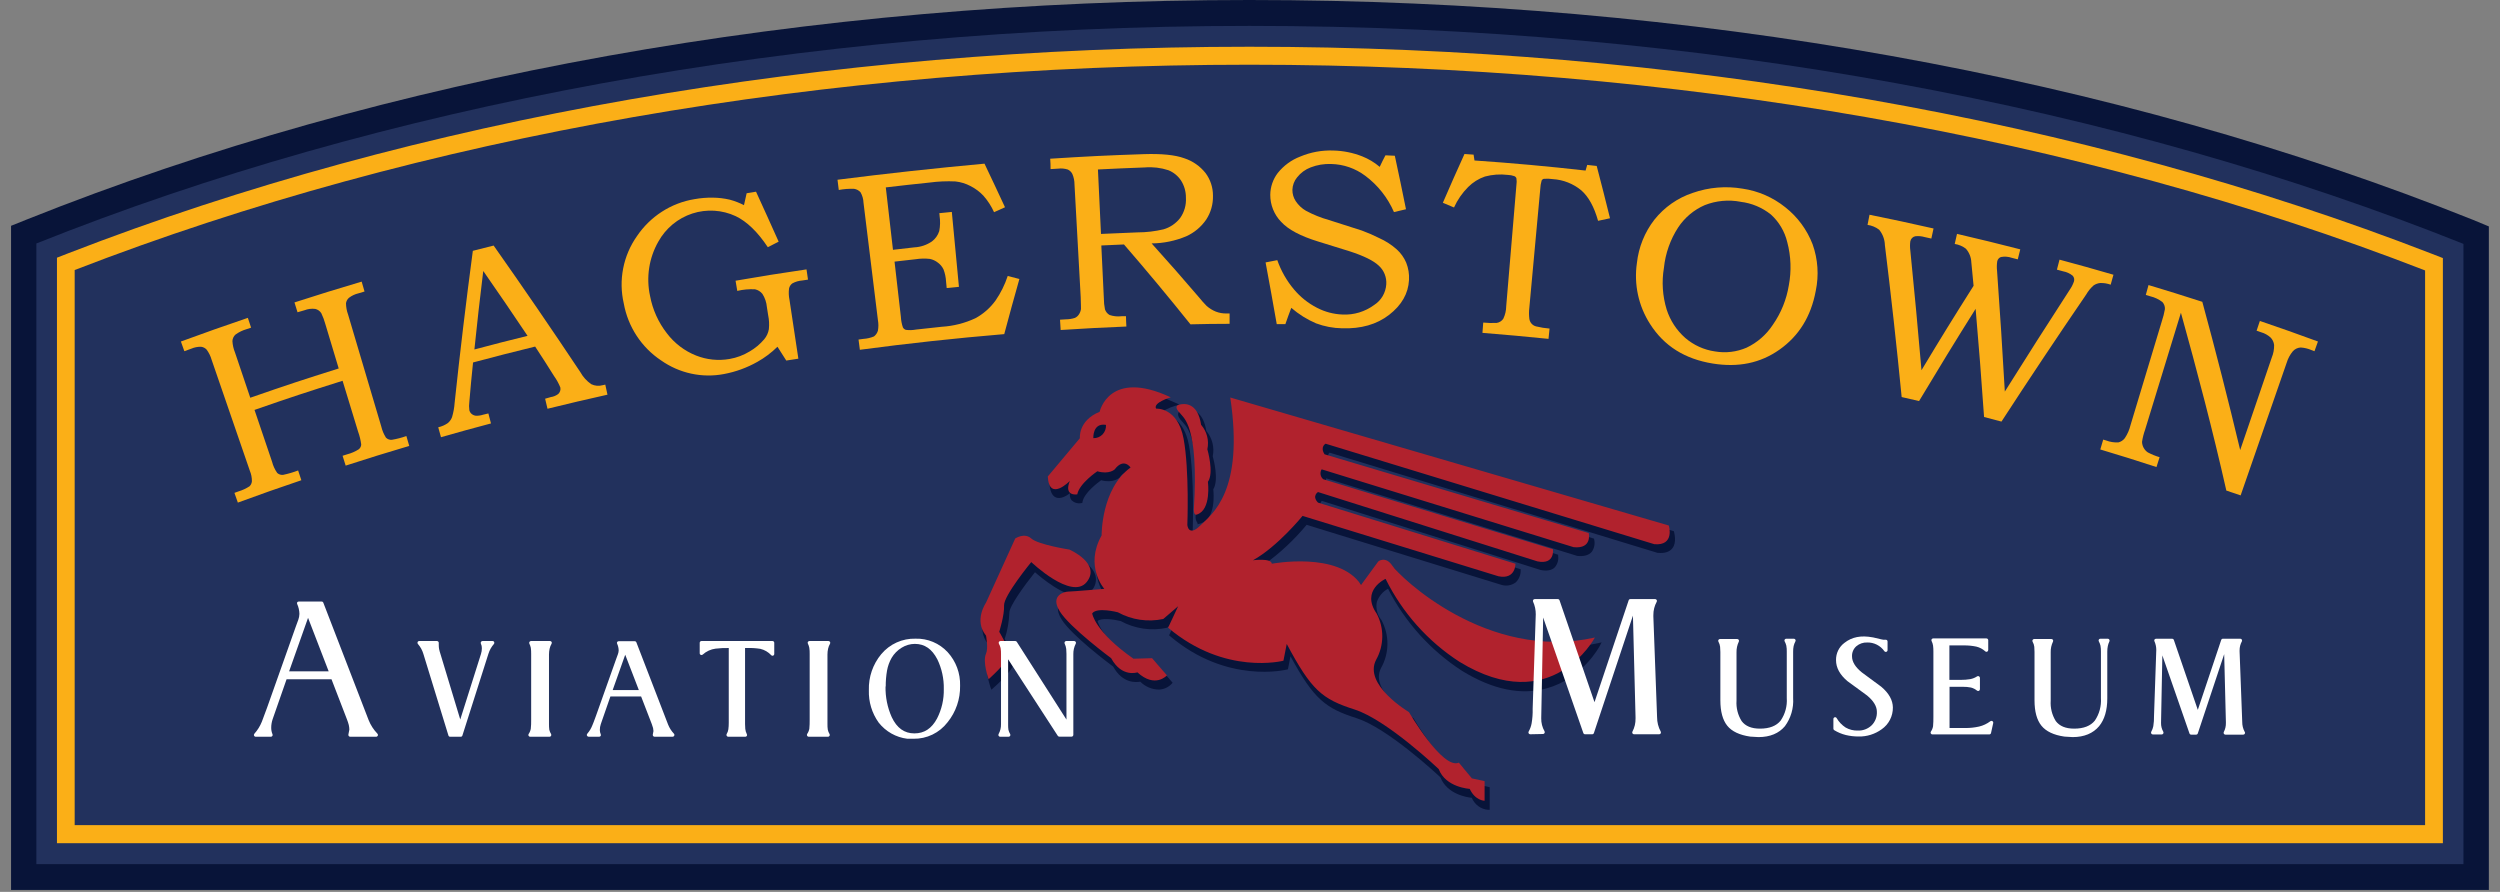 <svg width="185" height="66" viewBox="0 0 185 66" fill="none" xmlns="http://www.w3.org/2000/svg">
<rect x="0" y="0" width="185" height="66" fill="#808080" stroke="none"/>
<path d="M0.818 65.857V16.71L2.002 16.235C28.588 5.613 59.867 0 92.458 0C125.049 0 156.385 5.624 182.989 16.263L184.175 16.755V65.857H0.818Z" fill="#081439"/>
<path d="M182.295 63.947V18.048C156.886 7.886 125.9 1.916 92.458 1.916C59.016 1.916 28.087 7.872 2.692 18.017V63.947H182.295Z" fill="#22315D"/>
<path d="M123.882 39.374L123.86 39.306L91.145 29.756L91.175 29.963C92.136 36.386 90.148 38.24 89.19 39.133L88.992 39.326C88.628 39.681 88.463 39.672 88.408 39.653C88.306 39.614 88.265 39.429 88.259 39.374C88.254 39.318 88.413 35.305 87.984 32.951C87.604 30.873 86.313 30.642 85.922 30.619C85.921 30.613 85.921 30.606 85.922 30.6C86.004 30.396 86.563 30.153 86.932 30.041L87.274 29.943L86.952 29.793C85.214 28.98 83.819 28.826 82.803 29.34C82.497 29.496 82.226 29.714 82.007 29.98C81.787 30.246 81.623 30.555 81.525 30.887C80.107 31.502 80.036 32.624 80.038 32.898L77.663 35.732V35.785C77.696 36.344 77.858 36.704 78.15 36.816C78.486 36.944 78.896 36.715 79.18 36.5C79.162 36.59 79.163 36.681 79.183 36.77C79.202 36.859 79.24 36.943 79.292 37.017C79.386 37.106 79.498 37.173 79.621 37.21C79.744 37.248 79.874 37.257 80 37.234L80.091 37.218L80.107 37.128C80.237 36.455 81.255 35.704 81.484 35.539C82.384 35.777 82.819 35.364 82.861 35.333C82.918 35.231 82.998 35.144 83.093 35.077C83.188 35.011 83.297 34.966 83.411 34.947C83.526 34.956 83.635 35.007 83.717 35.09C81.71 36.651 81.638 39.714 81.635 40.116C81.281 40.702 81.101 41.379 81.116 42.066C81.132 42.752 81.341 43.42 81.721 43.989C80.856 44.062 79.502 44.174 79.317 44.174C79.132 44.175 78.951 44.221 78.787 44.308C78.623 44.395 78.482 44.52 78.376 44.674C78.21 44.981 78.271 45.372 78.557 45.835C79.284 47.011 82.065 49.097 82.373 49.326C83.084 50.613 84.097 50.493 84.38 50.443C84.75 50.817 85.251 51.028 85.773 51.029C86.123 51.014 86.454 50.864 86.698 50.61L86.775 50.524L85.567 49.114L84.171 49.156C81.746 47.449 81.291 46.223 81.22 45.958C81.495 45.71 82.39 45.824 82.932 45.958C83.985 46.534 85.207 46.709 86.376 46.452L87.04 45.894L86.511 47.011L86.588 47.078C90.811 50.652 95.183 49.558 95.225 49.547L95.307 49.527L95.495 48.563C97.24 51.778 98.107 52.42 100.412 53.154C102.683 53.894 106.278 57.226 106.592 57.525C107.088 58.778 108.553 59.002 108.913 59.038C109.014 59.282 109.178 59.494 109.389 59.651C109.599 59.807 109.848 59.902 110.108 59.926H110.237V58.251L109.241 58.035L108.239 56.826L108.148 56.868C107.724 57.058 106.964 56.483 106.009 55.243C105.508 54.582 105.044 53.893 104.618 53.179L104.602 53.151L104.572 53.132C104.539 53.112 101.284 51.158 102.198 49.432C102.502 48.893 102.664 48.284 102.67 47.663C102.675 47.042 102.523 46.43 102.229 45.886C102.076 45.702 101.966 45.486 101.906 45.254C101.847 45.021 101.841 44.778 101.887 44.542C102.032 44.124 102.327 43.776 102.713 43.568C103.981 46.045 105.869 48.14 108.189 49.641C110.455 51.038 112.567 51.465 114.461 50.937C117.093 50.203 118.337 47.888 118.387 47.79L118.522 47.533L118.246 47.597C110.416 49.362 103.985 43.233 103.401 42.342C103.331 42.215 103.235 42.105 103.12 42.019C103.004 41.932 102.872 41.871 102.732 41.839C102.537 41.814 102.34 41.866 102.182 41.984L100.987 43.562C99.335 41.365 95.206 41.945 94.459 42.071C94.437 42.033 94.408 42 94.374 41.973C94.11 41.83 93.81 41.768 93.512 41.797C94.694 40.955 95.762 39.96 96.689 38.837L111.116 43.283C111.293 43.336 111.48 43.346 111.662 43.314C111.844 43.281 112.016 43.207 112.165 43.096C112.281 42.983 112.374 42.848 112.437 42.697C112.5 42.547 112.532 42.385 112.531 42.222V42.124L97.862 37.584C97.816 37.541 97.778 37.49 97.753 37.432C97.727 37.374 97.714 37.312 97.713 37.248C97.726 37.176 97.763 37.111 97.818 37.064L114.006 42.18C114.472 42.272 114.832 42.208 115.05 41.987C115.151 41.872 115.227 41.735 115.27 41.587C115.314 41.439 115.325 41.283 115.303 41.13V41.049L98.256 35.852C98.193 35.797 98.148 35.724 98.127 35.643C98.107 35.562 98.111 35.476 98.14 35.397L116.716 41.138C117.211 41.189 117.572 41.088 117.789 40.837C117.882 40.708 117.946 40.56 117.977 40.403C118.009 40.246 118.006 40.085 117.971 39.929L117.954 39.857L98.374 34.02C98.3 33.91 98.271 33.775 98.292 33.643C98.307 33.585 98.341 33.533 98.388 33.495L122.657 40.912H122.682C123.183 40.957 123.541 40.845 123.755 40.574C124.105 40.133 123.882 39.41 123.882 39.374Z" fill="#081439"/>
<path d="M87.51 31.228C87.538 31.267 87.568 31.305 87.601 31.339C87.901 31.672 88.815 32.68 88.477 38.17C88.454 38.349 88.497 38.531 88.598 38.681L88.625 38.703L88.603 38.798L88.829 38.742C88.85 38.739 88.869 38.731 88.887 38.72C89.963 38.368 89.82 36.55 89.784 36.207C90.206 35.522 89.815 34.017 89.743 33.763C89.811 33.436 89.803 33.097 89.721 32.773C89.639 32.449 89.484 32.149 89.27 31.895C89.159 31.208 88.917 30.731 88.543 30.479C88.39 30.383 88.22 30.32 88.042 30.294C87.865 30.268 87.683 30.28 87.51 30.328C87.44 30.333 87.372 30.359 87.315 30.402C87.258 30.445 87.215 30.504 87.191 30.571C87.141 30.75 87.241 30.96 87.51 31.228Z" fill="#081439"/>
<path d="M79.953 44.12C80.112 44.114 80.268 44.073 80.411 44.001C80.553 43.928 80.679 43.827 80.779 43.701C80.911 43.559 81.007 43.386 81.058 43.198C81.108 43.009 81.113 42.811 81.071 42.621C80.851 41.702 79.507 41.115 79.45 41.09H79.419C78.786 40.99 77.057 40.655 76.666 40.3C76.204 39.884 75.584 40.11 75.32 40.3L75.29 40.322L73.123 45.07C73.123 45.084 72.168 46.466 73.106 47.647C73.156 47.926 73.241 48.571 73.106 48.87C72.831 49.515 73.277 50.803 73.296 50.858L73.36 51.04L73.506 50.911C73.764 50.685 75.05 49.529 75.05 48.982C75.05 48.49 74.499 47.538 74.348 47.284C74.552 46.659 74.668 46.007 74.692 45.349C74.67 44.885 75.793 43.338 76.589 42.344C77.027 42.724 78.731 44.184 79.953 44.12Z" fill="#081439"/>
<path d="M92.458 4.789C123.761 4.789 153.795 10.047 179.457 20.013V61.062H5.526V19.982C31.177 10.052 61.185 4.789 92.458 4.789ZM92.458 3.459C61.073 3.459 30.846 8.743 5.058 18.74L4.215 19.069V62.397H180.773V19.097L179.93 18.77C154.128 8.754 123.882 3.459 92.458 3.459Z" fill="#FBAF17"/>
<path d="M13.386 25.272C15.368 24.549 16.359 24.197 18.341 23.521C18.435 23.8 18.485 23.956 18.581 24.247L18.239 24.361C17.949 24.444 17.675 24.578 17.43 24.755C17.36 24.816 17.304 24.891 17.264 24.975C17.224 25.059 17.202 25.151 17.199 25.244C17.215 25.532 17.28 25.815 17.389 26.082C17.84 27.419 18.069 28.089 18.52 29.433C21.128 28.525 22.438 28.092 25.064 27.266L24.071 23.968C23.997 23.695 23.899 23.431 23.776 23.177C23.674 23.015 23.512 22.901 23.327 22.859C23.06 22.826 22.789 22.859 22.537 22.957L22.017 23.108C21.926 22.828 21.882 22.672 21.791 22.379C23.773 21.742 24.77 21.432 26.763 20.84L26.975 21.572L26.529 21.706C26.273 21.765 26.032 21.878 25.822 22.038C25.706 22.14 25.63 22.279 25.604 22.432C25.606 22.718 25.657 23.002 25.756 23.27C26.576 26.029 27.395 28.788 28.211 31.549C28.28 31.847 28.398 32.13 28.561 32.387C28.617 32.444 28.685 32.487 28.76 32.514C28.834 32.542 28.914 32.553 28.993 32.546C29.36 32.485 29.721 32.392 30.072 32.267C30.158 32.56 30.202 32.705 30.284 32.998C28.398 33.557 27.457 33.853 25.579 34.456C25.486 34.177 25.442 34.02 25.351 33.727L25.695 33.618C25.992 33.541 26.276 33.419 26.537 33.255C26.595 33.214 26.642 33.159 26.675 33.096C26.709 33.034 26.727 32.964 26.73 32.892C26.689 32.571 26.613 32.255 26.502 31.951C26.042 30.441 25.811 29.687 25.351 28.179C22.735 29 21.43 29.43 18.834 30.334L20.131 34.163C20.207 34.464 20.338 34.748 20.516 35.001C20.576 35.055 20.646 35.095 20.723 35.119C20.8 35.142 20.88 35.149 20.96 35.138C21.334 35.059 21.703 34.951 22.061 34.814C22.157 35.093 22.204 35.246 22.3 35.537C20.414 36.176 19.476 36.509 17.601 37.193L17.348 36.472L17.642 36.366C17.934 36.279 18.212 36.15 18.468 35.984C18.569 35.884 18.631 35.75 18.641 35.607C18.643 35.344 18.592 35.083 18.49 34.842C17.556 32.109 16.611 29.366 15.657 26.615C15.58 26.347 15.456 26.095 15.291 25.872C15.182 25.753 15.034 25.678 14.875 25.66C14.628 25.655 14.383 25.704 14.157 25.802L13.642 25.989L13.386 25.272Z" fill="#FBAF17"/>
<path d="M34.99 18.561C35.603 18.402 35.912 18.324 36.529 18.171C38.709 21.265 40.846 24.385 42.941 27.531C43.139 27.89 43.417 28.198 43.753 28.43C44.015 28.558 44.315 28.584 44.595 28.505L44.791 28.461L44.953 29.206C43.175 29.606 42.288 29.812 40.515 30.248C40.444 29.949 40.41 29.801 40.339 29.505C40.479 29.458 40.614 29.419 40.755 29.385C40.954 29.356 41.143 29.279 41.305 29.159C41.372 29.099 41.422 29.022 41.451 28.936C41.479 28.851 41.484 28.759 41.465 28.67C41.344 28.373 41.189 28.092 41.002 27.832C40.452 26.958 40.176 26.52 39.601 25.646C37.759 26.098 36.848 26.333 35.006 26.822C34.885 27.991 34.83 28.575 34.731 29.742C34.702 29.946 34.702 30.153 34.731 30.357C34.758 30.467 34.82 30.565 34.907 30.636C34.995 30.707 35.101 30.751 35.213 30.765C35.394 30.77 35.574 30.745 35.747 30.689C35.906 30.647 36.038 30.616 36.14 30.594L36.333 31.334C34.849 31.728 34.109 31.932 32.633 32.353C32.55 32.074 32.509 31.912 32.429 31.619C32.684 31.562 32.926 31.456 33.142 31.306C33.28 31.19 33.386 31.04 33.451 30.871C33.554 30.523 33.619 30.166 33.643 29.804C34.043 26.047 34.492 22.3 34.99 18.561ZM35.105 25.861C36.677 25.442 37.462 25.241 39.039 24.853C37.745 22.926 37.09 21.965 35.761 20.053C35.48 22.376 35.347 23.538 35.105 25.861Z" fill="#FBAF17"/>
<path d="M55.252 14.3L55.946 14.185C56.623 15.662 56.956 16.402 57.62 17.882L56.819 18.293C56.067 17.162 55.274 16.397 54.451 16C53.439 15.526 52.288 15.456 51.227 15.802C50.165 16.149 49.271 16.887 48.722 17.871C48.024 19.09 47.804 20.53 48.105 21.906C48.294 22.911 48.719 23.854 49.344 24.657C49.904 25.398 50.653 25.97 51.511 26.31C52.298 26.622 53.155 26.71 53.988 26.564C54.514 26.473 55.018 26.284 55.475 26.006C55.881 25.771 56.244 25.468 56.549 25.109C56.729 24.896 56.849 24.637 56.896 24.361C56.932 24.013 56.915 23.662 56.843 23.319L56.75 22.727C56.721 22.378 56.607 22.041 56.419 21.747C56.28 21.573 56.085 21.453 55.869 21.407C55.429 21.384 54.987 21.425 54.558 21.527C54.509 21.225 54.481 21.074 54.432 20.773C56.53 20.412 57.578 20.245 59.682 19.935L59.792 20.692L59.365 20.756C59.109 20.775 58.859 20.848 58.633 20.971C58.512 21.059 58.426 21.189 58.391 21.337C58.352 21.623 58.363 21.914 58.424 22.197C58.685 23.934 58.817 24.802 59.079 26.542L58.184 26.681L57.532 25.659C57.089 26.097 56.589 26.473 56.048 26.776C55.283 27.209 54.453 27.513 53.592 27.675C52.785 27.832 51.955 27.823 51.151 27.649C50.348 27.476 49.586 27.141 48.912 26.665C48.196 26.188 47.583 25.569 47.11 24.845C46.636 24.122 46.313 23.308 46.159 22.454C45.962 21.602 45.947 20.718 46.115 19.86C46.283 19.003 46.629 18.191 47.13 17.48C47.62 16.754 48.249 16.136 48.982 15.665C49.714 15.193 50.533 14.878 51.389 14.738C51.837 14.656 52.292 14.619 52.747 14.626C53.17 14.63 53.592 14.68 54.005 14.777C54.368 14.873 54.72 15.009 55.054 15.182C55.128 14.827 55.169 14.652 55.252 14.3Z" fill="#FBAF17"/>
<path d="M61.975 13.301C65.598 12.84 69.216 12.444 72.853 12.111C73.467 13.399 73.769 14.044 74.37 15.337L73.56 15.702C73.359 15.257 73.093 14.844 72.77 14.479C72.493 14.186 72.168 13.944 71.809 13.764C71.466 13.584 71.092 13.47 70.708 13.427C70.064 13.396 69.419 13.424 68.781 13.51C67.487 13.644 66.854 13.714 65.549 13.868C65.761 15.716 65.868 16.638 66.08 18.486C66.71 18.411 67.027 18.375 67.657 18.305C68.121 18.283 68.569 18.133 68.954 17.872C69.214 17.68 69.407 17.409 69.505 17.099C69.576 16.73 69.585 16.353 69.53 15.982C69.53 15.901 69.516 15.859 69.508 15.775L70.435 15.683C70.645 17.9 70.749 19.009 70.961 21.226L70.055 21.315C70.036 21.125 70.028 21.036 70.009 20.835C69.993 20.526 69.929 20.221 69.819 19.933C69.724 19.737 69.583 19.567 69.409 19.439C69.233 19.299 69.027 19.203 68.808 19.159C68.461 19.12 68.11 19.128 67.765 19.182C67.137 19.252 66.823 19.285 66.196 19.36C66.383 21 66.471 21.818 66.666 23.457C66.68 23.721 66.73 23.981 66.815 24.23C66.862 24.316 66.94 24.38 67.033 24.409C67.285 24.442 67.54 24.434 67.79 24.387C68.552 24.3 68.935 24.259 69.698 24.18C70.555 24.128 71.395 23.915 72.175 23.552C72.763 23.234 73.273 22.787 73.668 22.242C74.054 21.683 74.358 21.07 74.571 20.422L75.435 20.645C74.975 22.276 74.752 23.091 74.314 24.725C70.745 25.024 67.183 25.411 63.63 25.884C63.591 25.582 63.569 25.428 63.531 25.127L63.894 25.077C64.163 25.061 64.427 24.999 64.676 24.895C64.813 24.789 64.915 24.641 64.965 24.474C65.013 24.212 65.013 23.944 64.965 23.683L63.9 15.004C63.89 14.731 63.814 14.465 63.679 14.228C63.556 14.092 63.391 14.002 63.211 13.974C62.828 13.959 62.445 13.987 62.069 14.058C62.036 13.756 62.014 13.602 61.975 13.301Z" fill="#FBAF17"/>
<path d="M77.715 11.745C80.484 11.569 81.872 11.5 84.644 11.407C85.96 11.363 86.959 11.464 87.64 11.712C88.257 11.913 88.802 12.293 89.209 12.804C89.569 13.286 89.763 13.874 89.76 14.479C89.777 15.106 89.603 15.723 89.261 16.247C88.89 16.788 88.38 17.216 87.786 17.484C86.972 17.826 86.101 18.006 85.22 18.012C86.651 19.603 87.356 20.405 88.741 22.021C88.913 22.237 89.097 22.443 89.292 22.639C89.492 22.816 89.721 22.958 89.969 23.058C90.222 23.156 90.491 23.203 90.762 23.197H90.99C90.99 23.504 90.99 23.655 90.99 23.962C89.831 23.962 89.253 23.976 88.094 24.001C86.492 21.998 84.852 20.028 83.174 18.09C82.505 18.115 82.169 18.132 81.498 18.165L81.685 22.075C81.685 22.349 81.713 22.622 81.767 22.89C81.826 23.07 81.95 23.221 82.114 23.312C82.397 23.406 82.697 23.436 82.993 23.401H83.323C83.323 23.705 83.34 23.859 83.353 24.163C81.407 24.244 80.435 24.297 78.489 24.42C78.469 24.116 78.461 23.962 78.442 23.658L78.879 23.63C79.103 23.63 79.325 23.595 79.537 23.527C79.654 23.475 79.754 23.392 79.826 23.287C79.914 23.163 79.971 23.021 79.992 22.87C79.992 22.803 79.992 22.499 79.97 21.952C79.819 19.187 79.667 16.423 79.513 13.658C79.514 13.387 79.46 13.119 79.353 12.871C79.28 12.726 79.16 12.611 79.014 12.544C78.781 12.471 78.535 12.449 78.293 12.48L77.742 12.513C77.745 12.203 77.734 12.053 77.715 11.745ZM81.247 12.541C81.338 14.448 81.382 15.403 81.473 17.311C82.552 17.258 83.092 17.235 84.174 17.196C84.823 17.196 85.469 17.12 86.101 16.97C86.588 16.829 87.018 16.536 87.332 16.132C87.639 15.699 87.79 15.171 87.758 14.638C87.764 14.185 87.639 13.741 87.397 13.359C87.169 13.016 86.844 12.751 86.464 12.597C85.903 12.412 85.312 12.341 84.724 12.39C83.331 12.443 82.635 12.471 81.247 12.541Z" fill="#FBAF17"/>
<path d="M102.523 11.494L103.217 11.525C103.556 13.108 103.724 13.901 104.043 15.484L103.154 15.694C102.69 14.626 101.958 13.701 101.031 13.01C100.301 12.46 99.419 12.155 98.509 12.136C97.991 12.115 97.474 12.2 96.99 12.387C96.595 12.536 96.248 12.791 95.985 13.125C95.771 13.384 95.649 13.708 95.638 14.046C95.634 14.344 95.719 14.636 95.883 14.884C96.079 15.181 96.341 15.427 96.648 15.602C97.185 15.889 97.751 16.117 98.336 16.28C99.313 16.587 99.8 16.741 100.772 17.059C101.212 17.22 101.643 17.406 102.061 17.618C102.533 17.828 102.972 18.111 103.36 18.456C103.661 18.728 103.9 19.063 104.06 19.438C104.222 19.846 104.292 20.285 104.266 20.723C104.214 21.728 103.715 22.585 102.796 23.298C101.876 24.01 100.72 24.339 99.316 24.294C98.658 24.283 98.007 24.159 97.389 23.929C96.723 23.644 96.105 23.257 95.555 22.781C95.379 23.261 95.28 23.502 95.118 23.985H94.479C94.157 22.155 93.992 21.242 93.653 19.419L94.52 19.251C94.797 20.042 95.214 20.774 95.751 21.413C96.223 21.977 96.801 22.439 97.452 22.773C98.04 23.08 98.688 23.251 99.349 23.275C100.185 23.317 101.009 23.067 101.686 22.569C101.944 22.404 102.16 22.18 102.316 21.915C102.472 21.649 102.564 21.35 102.584 21.041C102.602 20.784 102.561 20.526 102.466 20.287C102.37 20.048 102.223 19.834 102.033 19.662C101.642 19.29 100.918 18.933 99.872 18.595C98.947 18.316 98.482 18.157 97.551 17.875C96.249 17.475 95.327 16.992 94.798 16.409C94.284 15.878 93.997 15.162 94 14.418C94.006 13.834 94.199 13.269 94.55 12.806C94.989 12.257 95.564 11.835 96.216 11.586C96.993 11.259 97.831 11.107 98.672 11.139C99.4 11.156 100.121 11.302 100.8 11.569C101.272 11.755 101.711 12.018 102.099 12.348C102.256 12.008 102.344 11.835 102.523 11.494Z" fill="#FBAF17"/>
<path d="M108.371 11.396L109.046 11.443C109.07 11.616 109.084 11.703 109.112 11.876C111.854 12.062 114.594 12.311 117.332 12.622C117.382 12.454 117.407 12.37 117.454 12.203L118.156 12.281C118.56 13.828 118.756 14.601 119.141 16.151L118.257 16.341C117.969 15.314 117.558 14.564 117.024 14.093C116.423 13.594 115.682 13.301 114.907 13.255C114.687 13.221 114.465 13.213 114.243 13.233C114.209 13.241 114.177 13.257 114.149 13.278C114.121 13.3 114.098 13.327 114.081 13.359C114.021 13.563 113.987 13.774 113.979 13.987C113.713 16.912 113.444 19.835 113.172 22.758C113.137 23.036 113.137 23.318 113.172 23.596C113.191 23.729 113.249 23.854 113.338 23.953C113.428 24.053 113.545 24.123 113.674 24.154C114 24.235 114.332 24.288 114.667 24.314C114.637 24.618 114.621 24.772 114.59 25.076C112.636 24.875 111.658 24.797 109.701 24.632C109.723 24.328 109.737 24.174 109.759 23.87C110.091 23.905 110.425 23.913 110.758 23.895C110.855 23.881 110.949 23.846 111.032 23.793C111.116 23.74 111.187 23.67 111.243 23.588C111.383 23.298 111.457 22.98 111.46 22.658C111.71 19.679 111.961 16.693 112.214 13.7C112.242 13.53 112.242 13.358 112.214 13.188C112.201 13.154 112.18 13.123 112.154 13.096C112.128 13.07 112.097 13.049 112.063 13.035C111.906 12.979 111.742 12.948 111.576 12.943C111.01 12.874 110.436 12.915 109.885 13.063C109.419 13.223 108.994 13.488 108.644 13.839C108.208 14.275 107.853 14.788 107.597 15.353L106.771 15.006C107.391 13.571 107.716 12.845 108.371 11.396Z" fill="#FBAF17"/>
<path d="M128.959 13.962C130.112 14.131 131.2 14.606 132.114 15.339C133.019 16.05 133.718 16.998 134.134 18.081C134.526 19.18 134.607 20.369 134.368 21.513C134.013 23.434 133.11 24.864 131.684 25.872C130.258 26.88 128.631 27.201 126.764 26.905C124.68 26.573 123.138 25.604 122.101 23.97C121.249 22.642 120.903 21.045 121.129 19.477C121.255 18.302 121.704 17.186 122.425 16.257C123.162 15.333 124.145 14.645 125.258 14.275C126.446 13.857 127.719 13.75 128.959 13.962ZM128.802 14.931C127.913 14.762 126.996 14.848 126.153 15.179C125.354 15.525 124.67 16.098 124.185 16.83C123.601 17.728 123.239 18.756 123.13 19.826C122.958 20.852 123.027 21.904 123.331 22.898C123.592 23.715 124.068 24.444 124.708 25.006C125.334 25.544 126.098 25.89 126.91 26.006C127.7 26.142 128.511 26.046 129.248 25.727C130.042 25.351 130.719 24.759 131.202 24.017C131.802 23.153 132.202 22.162 132.372 21.119C132.574 20.057 132.535 18.963 132.257 17.919C132.068 17.132 131.648 16.421 131.054 15.88C130.405 15.358 129.625 15.03 128.802 14.934V14.931Z" fill="#FBAF17"/>
<path d="M138.344 15.891C140.244 16.279 141.191 16.48 143.082 16.908C143.016 17.206 142.986 17.355 142.92 17.653L142.419 17.542C142.196 17.476 141.961 17.456 141.73 17.483C141.64 17.501 141.557 17.546 141.492 17.612C141.427 17.678 141.382 17.763 141.364 17.854C141.333 18.082 141.333 18.314 141.364 18.541C141.662 21.492 141.937 24.444 142.19 27.396C143.702 24.883 144.47 23.638 146.045 21.149C145.979 20.449 145.946 20.099 145.877 19.399C145.861 19.03 145.719 18.678 145.475 18.404C145.233 18.218 144.949 18.097 144.649 18.053L144.819 17.307C146.694 17.745 147.628 17.974 149.5 18.452L149.315 19.192L148.875 19.08C148.617 18.989 148.34 18.968 148.071 19.019C148.002 19.043 147.94 19.084 147.892 19.14C147.844 19.195 147.811 19.262 147.796 19.334C147.76 19.568 147.755 19.806 147.782 20.041C147.997 23.02 148.188 25.998 148.357 28.977C149.938 26.454 151.536 23.947 153.153 21.454C153.287 21.264 153.393 21.057 153.47 20.837C153.494 20.764 153.499 20.686 153.484 20.61C153.469 20.535 153.434 20.465 153.384 20.407C153.181 20.239 152.938 20.127 152.68 20.08L152.212 19.954L152.404 19.214C154.004 19.644 154.802 19.868 156.396 20.331L156.19 21.066C155.941 20.977 155.678 20.935 155.413 20.943C155.24 20.961 155.074 21.021 154.929 21.119C154.71 21.312 154.524 21.54 154.378 21.795C152.251 24.905 150.161 28.039 148.109 31.197L146.821 30.859C146.637 28.189 146.429 25.521 146.196 22.853C144.775 25.113 143.381 27.388 142.011 29.678L140.723 29.382C140.356 25.625 139.942 21.875 139.481 18.134C139.47 17.717 139.32 17.316 139.054 16.997C138.804 16.806 138.509 16.684 138.198 16.642C138.256 16.341 138.286 16.196 138.344 15.891Z" fill="#FBAF17"/>
<path d="M158.99 21.094C160.584 21.574 161.382 21.823 162.971 22.334C163.964 25.979 164.898 29.636 165.774 33.305C166.71 30.566 167.178 29.198 168.111 26.458C168.232 26.165 168.291 25.849 168.284 25.531C168.262 25.328 168.175 25.138 168.037 24.989C167.833 24.8 167.587 24.662 167.321 24.587L166.988 24.473L167.23 23.75C168.953 24.339 169.812 24.643 171.528 25.271L171.272 25.989L171.046 25.905C170.792 25.796 170.522 25.732 170.247 25.715C170.026 25.728 169.818 25.828 169.669 25.995C169.465 26.24 169.311 26.525 169.218 26.832L165.807 36.659L164.749 36.302C163.753 31.884 162.599 27.505 161.388 23.143L158.737 31.8C158.633 32.09 158.557 32.389 158.511 32.694C158.514 32.85 158.555 33.003 158.63 33.14C158.705 33.277 158.811 33.393 158.94 33.478C159.218 33.625 159.51 33.744 159.81 33.833C159.717 34.112 159.673 34.272 159.579 34.562C157.927 34.026 157.101 33.763 155.422 33.261L155.637 32.529L155.857 32.596C156.144 32.706 156.451 32.754 156.757 32.738C156.946 32.694 157.114 32.584 157.233 32.428C157.43 32.135 157.574 31.809 157.657 31.465C158.432 28.898 159.205 26.334 159.976 23.772C160.074 23.479 160.15 23.18 160.204 22.875C160.21 22.779 160.196 22.682 160.163 22.592C160.13 22.501 160.08 22.418 160.014 22.348C159.749 22.145 159.445 22.002 159.122 21.926L158.789 21.826L158.99 21.094Z" fill="#FBAF17"/>
<path d="M123.491 38.888L91.04 29.416C92.081 36.377 89.691 38.033 88.818 38.893C87.946 39.754 87.863 38.854 87.863 38.854C87.863 38.854 88.02 34.83 87.588 32.474C87.156 30.117 85.55 30.239 85.55 30.239C85.303 29.79 86.635 29.402 86.635 29.402C82.065 27.26 81.374 30.471 81.374 30.471C79.766 31.133 79.912 32.426 79.912 32.426L77.536 35.26C77.638 37.168 79.166 35.59 79.166 35.59C78.698 36.757 79.717 36.584 79.717 36.584C79.874 35.763 81.203 34.875 81.203 34.875C82.084 35.132 82.489 34.733 82.489 34.733C83.166 33.842 83.662 34.596 83.662 34.596C81.476 36.173 81.52 39.622 81.52 39.622C80.234 41.909 81.718 43.574 81.718 43.574C81.718 43.574 79.331 43.777 79.067 43.777C78.803 43.777 77.671 44.026 78.42 45.235C79.169 46.444 82.225 48.706 82.225 48.706C83.015 50.164 84.168 49.753 84.168 49.753C85.484 50.962 86.354 49.977 86.354 49.977L85.253 48.706L83.877 48.745C81.002 46.735 80.821 45.394 80.821 45.394C81.165 44.9 82.723 45.31 82.723 45.31C83.749 45.874 84.94 46.05 86.082 45.805L87.183 44.861L86.44 46.45C90.66 50.021 94.974 48.893 94.974 48.893L95.219 47.651C97.039 51.069 97.827 51.733 100.233 52.501C102.639 53.269 106.466 56.913 106.466 56.913C106.983 58.281 108.759 58.376 108.759 58.376C109.167 59.256 109.86 59.256 109.86 59.256V57.804L108.922 57.6L107.955 56.436C106.755 56.977 104.261 52.694 104.261 52.694C104.261 52.694 100.85 50.675 101.838 48.815C102.127 48.297 102.282 47.712 102.289 47.116C102.295 46.52 102.152 45.933 101.874 45.408C100.671 43.674 102.532 42.834 102.532 42.834C103.776 45.346 105.668 47.469 108.008 48.977C114.863 53.166 118.021 47.176 118.021 47.176C110.037 48.977 103.539 42.63 103.038 41.87C102.537 41.111 101.995 41.543 101.995 41.543L100.723 43.283C99.071 40.77 94.115 41.717 94.115 41.717C94.08 41.278 92.72 41.46 92.72 41.46C94.556 40.44 96.389 38.176 96.389 38.176L110.885 42.644C112.17 42.906 112.143 41.717 112.143 41.717L97.532 37.193C97.058 36.701 97.532 36.411 97.532 36.411L113.775 41.543C115.089 41.803 114.918 40.644 114.918 40.644L97.923 35.464C97.817 35.378 97.746 35.256 97.724 35.12C97.702 34.985 97.729 34.846 97.802 34.73L116.449 40.491C117.85 40.636 117.564 39.446 117.564 39.446L98.016 33.618C97.664 33.06 98.094 32.834 98.094 32.834L122.42 40.27C123.959 40.404 123.491 38.888 123.491 38.888Z" fill="#B1222D"/>
<path d="M88.347 37.648C88.347 37.648 88.311 38.109 88.518 38.087H88.537L88.584 38.07C89.655 37.718 89.385 35.654 89.385 35.654C89.856 34.995 89.344 33.247 89.344 33.247C89.413 32.93 89.408 32.601 89.327 32.286C89.247 31.972 89.094 31.681 88.881 31.438C88.634 29.762 87.637 29.849 87.285 29.941C87.064 29.986 86.883 30.139 87.359 30.617C87.541 30.904 88.727 31.452 88.347 37.648Z" fill="#B1222D"/>
<path d="M80.413 43.074C81.514 41.7 79.136 40.669 79.136 40.669C79.136 40.669 76.82 40.306 76.314 39.848C75.807 39.391 75.127 39.848 75.127 39.848L72.966 44.596C72.966 44.596 72.044 45.911 72.966 47.036C72.966 47.036 73.148 47.955 72.966 48.371C72.691 48.977 73.156 50.261 73.156 50.261C73.156 50.261 74.656 48.944 74.656 48.43C74.656 47.916 73.943 46.754 73.943 46.754C73.943 46.754 74.337 45.514 74.301 44.8C74.266 44.085 76.314 41.594 76.314 41.594C76.314 41.594 79.304 44.448 80.413 43.074Z" fill="#B1222D"/>
<path d="M80.906 32.423C80.906 32.423 80.84 31.27 81.842 31.441C81.851 31.569 81.834 31.698 81.79 31.82C81.747 31.941 81.679 32.052 81.591 32.145C81.502 32.237 81.396 32.31 81.278 32.358C81.159 32.406 81.033 32.429 80.906 32.423Z" fill="#081439"/>
<path d="M27.278 53.285L23.925 44.598C23.915 44.573 23.898 44.552 23.877 44.537C23.855 44.522 23.83 44.514 23.803 44.514H22.102C22.08 44.514 22.059 44.519 22.04 44.53C22.021 44.54 22.004 44.554 21.992 44.573C21.982 44.592 21.977 44.614 21.977 44.635C21.977 44.657 21.982 44.679 21.992 44.698C22.096 44.928 22.152 45.177 22.157 45.43C22.153 45.576 22.126 45.72 22.077 45.857C22.017 46.027 21.953 46.201 21.884 46.382L19.759 52.38C19.55 52.939 19.421 53.291 19.376 53.408C19.246 53.733 19.059 54.033 18.826 54.293C18.808 54.312 18.796 54.336 18.791 54.362C18.787 54.388 18.79 54.414 18.801 54.438C18.811 54.462 18.828 54.483 18.85 54.497C18.871 54.512 18.896 54.519 18.922 54.519H20.046C20.067 54.52 20.089 54.514 20.108 54.504C20.128 54.493 20.144 54.478 20.156 54.459C20.168 54.44 20.174 54.419 20.176 54.397C20.177 54.374 20.173 54.352 20.164 54.332C20.103 54.185 20.071 54.028 20.07 53.869C20.069 53.648 20.104 53.429 20.175 53.221L21.207 50.264H24.53L25.67 53.221C25.726 53.361 25.773 53.505 25.811 53.651C25.835 53.761 25.849 53.873 25.852 53.986L25.78 54.36C25.777 54.379 25.778 54.399 25.783 54.417C25.787 54.436 25.796 54.454 25.808 54.469C25.82 54.484 25.836 54.496 25.853 54.505C25.871 54.514 25.89 54.519 25.91 54.519H27.837C27.862 54.519 27.887 54.511 27.909 54.496C27.93 54.482 27.947 54.462 27.958 54.438C27.968 54.414 27.971 54.387 27.966 54.361C27.961 54.336 27.948 54.312 27.93 54.293C27.65 54.004 27.428 53.661 27.278 53.285ZM24.321 49.677H21.395L22.796 45.72L24.321 49.677Z" fill="white"/>
<path d="M36.465 47.436H35.702C35.68 47.437 35.659 47.443 35.64 47.454C35.62 47.465 35.604 47.481 35.593 47.5C35.581 47.519 35.574 47.541 35.572 47.563C35.571 47.586 35.575 47.608 35.584 47.629C35.635 47.734 35.661 47.851 35.658 47.969C35.659 48.113 35.636 48.257 35.592 48.394L34.059 53.244L32.591 48.385C32.552 48.271 32.52 48.154 32.495 48.036C32.476 47.935 32.467 47.832 32.468 47.729V47.581C32.469 47.563 32.468 47.544 32.462 47.527C32.456 47.51 32.447 47.494 32.434 47.481C32.422 47.467 32.407 47.456 32.391 47.448C32.374 47.44 32.356 47.436 32.338 47.436H31.022C30.997 47.436 30.972 47.443 30.951 47.457C30.929 47.471 30.913 47.49 30.902 47.514C30.892 47.538 30.889 47.563 30.893 47.589C30.897 47.614 30.909 47.638 30.926 47.657C31.111 47.865 31.248 48.113 31.328 48.383L33.183 54.425C33.191 54.453 33.207 54.477 33.23 54.494C33.252 54.511 33.279 54.52 33.307 54.52H34.095C34.122 54.52 34.149 54.512 34.172 54.495C34.194 54.478 34.21 54.455 34.218 54.428L36.146 48.371C36.229 48.107 36.366 47.864 36.548 47.657C36.565 47.638 36.576 47.614 36.581 47.589C36.585 47.563 36.581 47.538 36.571 47.514C36.561 47.49 36.544 47.471 36.523 47.457C36.501 47.443 36.477 47.436 36.451 47.436H36.465Z" fill="white"/>
<path d="M40.702 47.436H39.29C39.268 47.437 39.246 47.443 39.227 47.454C39.208 47.465 39.192 47.481 39.18 47.5C39.169 47.519 39.162 47.541 39.16 47.563C39.158 47.586 39.163 47.608 39.172 47.629C39.221 47.725 39.257 47.827 39.279 47.933C39.301 48.085 39.31 48.238 39.306 48.391V53.264C39.311 53.485 39.302 53.706 39.279 53.926C39.255 54.066 39.201 54.198 39.119 54.314C39.106 54.334 39.099 54.357 39.098 54.381C39.097 54.405 39.103 54.429 39.114 54.45C39.125 54.471 39.142 54.489 39.162 54.501C39.182 54.514 39.206 54.52 39.229 54.52H40.666C40.689 54.52 40.712 54.514 40.732 54.502C40.751 54.49 40.768 54.474 40.779 54.453C40.791 54.433 40.798 54.41 40.798 54.386C40.798 54.363 40.791 54.34 40.779 54.319C40.719 54.22 40.674 54.112 40.647 53.998C40.63 53.858 40.623 53.718 40.625 53.577V48.43C40.625 48.286 40.641 48.143 40.672 48.003C40.7 47.874 40.749 47.751 40.815 47.637C40.828 47.617 40.834 47.594 40.835 47.57C40.836 47.546 40.83 47.523 40.818 47.502C40.806 47.482 40.79 47.465 40.769 47.453C40.749 47.441 40.726 47.435 40.702 47.436Z" fill="white"/>
<path d="M49.438 53.616L47.092 47.534C47.082 47.509 47.065 47.488 47.043 47.473C47.021 47.458 46.995 47.45 46.968 47.45H45.779C45.757 47.45 45.735 47.456 45.716 47.466C45.697 47.477 45.68 47.493 45.669 47.512C45.658 47.531 45.652 47.552 45.652 47.574C45.652 47.596 45.658 47.618 45.669 47.637C45.739 47.792 45.778 47.961 45.782 48.132C45.778 48.227 45.759 48.321 45.726 48.411C45.685 48.528 45.641 48.648 45.592 48.777L44.105 52.965C43.959 53.365 43.868 53.605 43.83 53.683C43.743 53.906 43.618 54.112 43.461 54.292C43.443 54.311 43.431 54.334 43.426 54.36C43.422 54.386 43.425 54.413 43.436 54.437C43.447 54.461 43.464 54.481 43.485 54.495C43.506 54.509 43.531 54.517 43.557 54.518H44.342C44.364 54.518 44.385 54.512 44.404 54.502C44.424 54.491 44.44 54.475 44.452 54.456C44.462 54.437 44.467 54.416 44.467 54.394C44.467 54.372 44.462 54.35 44.452 54.331C44.41 54.234 44.389 54.129 44.388 54.024C44.387 53.873 44.411 53.724 44.46 53.582L45.17 51.538H47.442L48.232 53.582C48.269 53.679 48.301 53.778 48.328 53.878C48.343 53.95 48.353 54.023 48.356 54.096L48.306 54.359C48.303 54.378 48.304 54.397 48.309 54.416C48.313 54.435 48.322 54.452 48.334 54.468C48.346 54.483 48.361 54.495 48.379 54.504C48.397 54.513 48.416 54.517 48.435 54.518H49.773C49.799 54.518 49.825 54.51 49.846 54.496C49.867 54.481 49.884 54.461 49.895 54.437C49.905 54.413 49.909 54.386 49.904 54.36C49.9 54.334 49.888 54.311 49.87 54.292C49.684 54.097 49.538 53.867 49.438 53.616ZM45.338 51.064L46.266 48.45L47.274 51.064H45.338Z" fill="white"/>
<path d="M57.168 47.436H51.907C51.89 47.436 51.873 47.439 51.857 47.446C51.841 47.453 51.827 47.463 51.815 47.475C51.803 47.488 51.793 47.503 51.787 47.519C51.781 47.535 51.778 47.553 51.778 47.57V48.341C51.778 48.366 51.785 48.392 51.799 48.413C51.813 48.435 51.832 48.453 51.855 48.464C51.878 48.474 51.904 48.477 51.93 48.474C51.955 48.47 51.979 48.458 51.998 48.441C52.264 48.2 52.596 48.046 52.951 48C53.275 47.962 53.602 47.946 53.928 47.953V53.49C53.929 53.651 53.919 53.813 53.898 53.973C53.881 54.095 53.838 54.212 53.774 54.316C53.762 54.337 53.756 54.36 53.756 54.383C53.756 54.407 53.762 54.43 53.774 54.451C53.786 54.471 53.803 54.489 53.823 54.501C53.843 54.513 53.866 54.52 53.889 54.52H55.156C55.178 54.52 55.2 54.514 55.219 54.503C55.239 54.492 55.255 54.476 55.266 54.456C55.277 54.437 55.283 54.414 55.283 54.392C55.283 54.369 55.277 54.347 55.266 54.328C55.204 54.206 55.164 54.073 55.15 53.937C55.15 53.8 55.134 53.677 55.134 53.574V47.953H55.272C55.603 47.942 55.935 47.962 56.263 48.014C56.572 48.086 56.852 48.249 57.069 48.483C57.087 48.502 57.11 48.516 57.136 48.522C57.161 48.528 57.188 48.526 57.212 48.517C57.237 48.506 57.258 48.489 57.272 48.466C57.287 48.444 57.295 48.418 57.295 48.391V47.57C57.295 47.553 57.292 47.536 57.286 47.52C57.28 47.503 57.271 47.489 57.259 47.476C57.247 47.464 57.233 47.454 57.218 47.447C57.202 47.44 57.185 47.436 57.168 47.436Z" fill="white"/>
<path d="M61.309 47.436H59.894C59.872 47.436 59.85 47.443 59.831 47.454C59.811 47.465 59.795 47.481 59.784 47.5C59.772 47.52 59.766 47.542 59.766 47.564C59.766 47.587 59.772 47.609 59.784 47.629C59.831 47.725 59.866 47.828 59.888 47.933C59.911 48.084 59.92 48.238 59.916 48.391V53.264C59.92 53.485 59.911 53.706 59.891 53.926C59.865 54.065 59.81 54.198 59.729 54.314C59.717 54.335 59.711 54.358 59.711 54.382C59.711 54.406 59.717 54.43 59.729 54.451C59.74 54.471 59.757 54.489 59.777 54.501C59.797 54.513 59.821 54.52 59.844 54.52H61.281C61.303 54.518 61.323 54.511 61.341 54.499C61.359 54.488 61.375 54.472 61.386 54.453C61.398 54.433 61.404 54.41 61.404 54.386C61.404 54.363 61.398 54.34 61.386 54.319C61.325 54.221 61.281 54.112 61.257 53.998C61.237 53.858 61.229 53.718 61.232 53.577V48.43C61.232 48.286 61.248 48.143 61.279 48.003C61.308 47.874 61.356 47.751 61.422 47.637C61.433 47.617 61.44 47.593 61.44 47.57C61.44 47.546 61.433 47.523 61.422 47.503C61.41 47.483 61.394 47.466 61.374 47.454C61.354 47.442 61.332 47.436 61.309 47.436Z" fill="white"/>
<path d="M67.746 47.262C67.266 47.248 66.79 47.344 66.351 47.542C65.913 47.74 65.524 48.036 65.213 48.407C64.593 49.152 64.266 50.102 64.296 51.077C64.269 51.933 64.522 52.773 65.018 53.467C65.543 54.136 66.306 54.567 67.143 54.668H67.6C68.084 54.676 68.564 54.571 69.001 54.36C69.438 54.148 69.821 53.837 70.119 53.45C70.737 52.688 71.066 51.728 71.047 50.742C71.073 49.825 70.743 48.934 70.128 48.262C69.823 47.933 69.454 47.674 69.043 47.502C68.632 47.329 68.19 47.248 67.746 47.262ZM65.544 50.797C65.541 50.404 65.573 50.012 65.64 49.625C65.699 49.294 65.814 48.975 65.979 48.684C66.163 48.373 66.42 48.113 66.728 47.927C67.02 47.746 67.356 47.649 67.699 47.648C68.423 47.648 68.966 48.022 69.365 48.795C69.694 49.478 69.857 50.23 69.841 50.99C69.858 51.748 69.686 52.499 69.34 53.171C68.944 53.911 68.396 54.271 67.661 54.271C66.926 54.271 66.367 53.877 65.987 53.065C65.669 52.353 65.513 51.578 65.53 50.797H65.544Z" fill="white"/>
<path d="M79.491 47.436H78.902C78.88 47.436 78.858 47.442 78.839 47.453C78.82 47.464 78.803 47.479 78.792 47.498C78.78 47.517 78.773 47.539 78.772 47.561C78.77 47.583 78.774 47.605 78.783 47.626C78.845 47.751 78.885 47.886 78.902 48.025C78.902 48.156 78.918 48.279 78.918 48.391V53.25L75.243 47.497C75.231 47.478 75.215 47.463 75.195 47.452C75.176 47.441 75.154 47.436 75.132 47.436H74.031C74.009 47.436 73.987 47.443 73.967 47.454C73.947 47.465 73.931 47.481 73.918 47.5C73.908 47.52 73.902 47.543 73.902 47.566C73.902 47.589 73.908 47.611 73.918 47.631C73.973 47.731 74.015 47.837 74.042 47.947C74.069 48.098 74.08 48.252 74.075 48.405V53.588C74.082 53.843 74.02 54.096 73.896 54.319C73.886 54.34 73.88 54.363 73.88 54.386C73.88 54.41 73.886 54.433 73.896 54.453C73.908 54.474 73.924 54.49 73.944 54.502C73.964 54.514 73.986 54.52 74.009 54.52H74.637C74.66 54.52 74.682 54.514 74.702 54.503C74.722 54.491 74.739 54.475 74.75 54.455C74.762 54.435 74.768 54.412 74.769 54.389C74.769 54.365 74.764 54.343 74.753 54.322C74.694 54.224 74.65 54.118 74.623 54.007C74.606 53.877 74.598 53.746 74.601 53.616V48.788L78.277 54.453C78.289 54.471 78.305 54.486 78.325 54.496C78.344 54.507 78.365 54.512 78.387 54.512H79.295C79.33 54.512 79.364 54.498 79.389 54.473C79.413 54.448 79.427 54.413 79.427 54.378V48.405C79.422 48.137 79.484 47.872 79.606 47.634C79.617 47.614 79.623 47.591 79.623 47.568C79.622 47.544 79.616 47.522 79.604 47.502C79.593 47.482 79.576 47.465 79.556 47.454C79.536 47.442 79.514 47.436 79.491 47.436Z" fill="white"/>
<path d="M122.624 53.071L122.349 45.634V45.517C122.346 45.172 122.431 44.832 122.596 44.531C122.607 44.511 122.613 44.489 122.613 44.465C122.613 44.443 122.607 44.42 122.596 44.4C122.585 44.38 122.569 44.363 122.549 44.351C122.529 44.339 122.506 44.333 122.483 44.333H120.644C120.617 44.333 120.59 44.341 120.568 44.357C120.546 44.373 120.529 44.396 120.521 44.422L117.993 51.962L115.405 44.422C115.396 44.396 115.379 44.374 115.357 44.358C115.335 44.342 115.309 44.333 115.281 44.333H113.566C113.544 44.333 113.523 44.339 113.503 44.35C113.484 44.361 113.468 44.376 113.456 44.395C113.444 44.414 113.438 44.436 113.436 44.458C113.435 44.48 113.439 44.502 113.448 44.523C113.581 44.817 113.649 45.137 113.646 45.461L113.417 52.442C113.427 52.805 113.401 53.168 113.34 53.526C113.302 53.74 113.227 53.946 113.12 54.134C113.108 54.155 113.102 54.178 113.102 54.201C113.102 54.225 113.108 54.248 113.12 54.269C113.132 54.289 113.148 54.306 113.169 54.318C113.189 54.33 113.212 54.336 113.236 54.336L114.183 54.316C114.206 54.316 114.229 54.31 114.248 54.298C114.268 54.286 114.285 54.269 114.296 54.249C114.307 54.228 114.313 54.205 114.313 54.182C114.313 54.158 114.307 54.135 114.296 54.115C114.129 53.824 114.044 53.491 114.051 53.154L114.194 45.698L117.167 54.246C117.176 54.272 117.193 54.295 117.215 54.311C117.237 54.327 117.264 54.336 117.291 54.336H117.825C117.853 54.336 117.88 54.327 117.902 54.31C117.924 54.294 117.941 54.27 117.949 54.243L120.837 45.556L121.03 53.062V53.168C121.037 53.506 120.959 53.84 120.801 54.137C120.789 54.157 120.783 54.18 120.783 54.203C120.783 54.226 120.789 54.249 120.801 54.269C120.813 54.289 120.829 54.306 120.849 54.318C120.869 54.329 120.891 54.336 120.914 54.336H122.781C122.804 54.336 122.826 54.329 122.846 54.318C122.866 54.306 122.882 54.289 122.894 54.269C122.905 54.248 122.91 54.226 122.91 54.203C122.91 54.18 122.905 54.157 122.894 54.137C122.716 53.811 122.623 53.444 122.624 53.071Z" fill="white"/>
<path d="M132.742 47.265H132.177C132.154 47.265 132.132 47.271 132.112 47.283C132.092 47.295 132.076 47.312 132.064 47.332C132.053 47.351 132.047 47.374 132.047 47.396C132.047 47.419 132.053 47.441 132.064 47.46C132.119 47.56 132.161 47.668 132.188 47.779C132.215 47.929 132.226 48.081 132.221 48.234V51.66C132.262 52.25 132.102 52.836 131.77 53.322C131.453 53.718 130.944 53.919 130.239 53.919C129.606 53.919 129.16 53.732 128.882 53.361C128.599 52.909 128.466 52.378 128.502 51.845V48.27C128.496 47.998 128.554 47.727 128.672 47.483C128.683 47.462 128.688 47.439 128.687 47.416C128.686 47.393 128.68 47.371 128.668 47.351C128.656 47.331 128.639 47.315 128.619 47.304C128.599 47.293 128.577 47.287 128.554 47.287H127.277C127.254 47.287 127.231 47.294 127.211 47.305C127.191 47.317 127.175 47.334 127.164 47.354C127.152 47.374 127.146 47.397 127.146 47.42C127.146 47.443 127.152 47.466 127.164 47.486C127.23 47.602 127.272 47.73 127.288 47.862C127.288 47.997 127.307 48.125 127.307 48.245V51.819C127.307 52.657 127.478 53.277 127.814 53.699C128.149 54.12 128.722 54.394 129.518 54.509L130.129 54.545C130.985 54.545 131.643 54.266 132.084 53.738C132.524 53.141 132.74 52.404 132.692 51.66V48.223C132.69 48.085 132.702 47.947 132.728 47.812C132.756 47.69 132.801 47.573 132.86 47.463C132.872 47.443 132.878 47.421 132.878 47.398C132.878 47.374 132.872 47.352 132.86 47.332C132.848 47.311 132.831 47.293 132.81 47.282C132.789 47.27 132.765 47.264 132.742 47.265Z" fill="white"/>
<path d="M139.219 50.823L137.774 49.756C137.295 49.368 137.05 48.971 137.05 48.578C137.043 48.436 137.068 48.294 137.123 48.164C137.178 48.033 137.261 47.917 137.366 47.824C137.591 47.632 137.879 47.532 138.173 47.544C138.421 47.538 138.666 47.594 138.888 47.706C139.11 47.819 139.301 47.985 139.445 48.19C139.462 48.212 139.485 48.228 139.511 48.236C139.537 48.244 139.565 48.243 139.591 48.234C139.617 48.225 139.639 48.209 139.655 48.186C139.671 48.163 139.679 48.136 139.679 48.109V47.472C139.679 47.453 139.675 47.434 139.668 47.417C139.66 47.4 139.649 47.384 139.635 47.371C139.621 47.359 139.605 47.35 139.587 47.344C139.57 47.339 139.551 47.338 139.533 47.341C139.478 47.348 139.423 47.348 139.368 47.341L139.211 47.31C138.57 47.156 138.55 47.156 138.55 47.159C137.724 47.011 137.055 47.126 136.488 47.572C136.291 47.719 136.131 47.911 136.023 48.133C135.915 48.355 135.861 48.601 135.866 48.849C135.866 49.407 136.141 49.921 136.706 50.401C137.19 50.759 137.678 51.116 138.165 51.468C138.644 51.864 138.889 52.269 138.889 52.674C138.898 52.861 138.867 53.047 138.799 53.22C138.731 53.394 138.628 53.55 138.495 53.68C138.36 53.808 138.201 53.907 138.028 53.973C137.854 54.039 137.67 54.069 137.485 54.062C137.166 54.073 136.851 53.995 136.574 53.836C136.303 53.659 136.077 53.421 135.913 53.141C135.899 53.115 135.876 53.095 135.849 53.083C135.822 53.072 135.792 53.07 135.764 53.078C135.736 53.086 135.712 53.104 135.695 53.128C135.678 53.152 135.669 53.181 135.671 53.211V53.92C135.67 53.943 135.676 53.965 135.687 53.986C135.698 54.006 135.714 54.023 135.734 54.034C136.001 54.197 136.29 54.317 136.593 54.392C136.901 54.465 137.217 54.502 137.534 54.501C138.147 54.515 138.748 54.327 139.247 53.964C139.505 53.785 139.715 53.544 139.859 53.262C140.003 52.981 140.077 52.668 140.073 52.35C140.065 51.81 139.781 51.301 139.219 50.823Z" fill="white"/>
<path d="M147.283 53.373C147.037 53.559 146.756 53.692 146.457 53.764C146.119 53.84 145.772 53.877 145.425 53.873H144.266V50.823H145.252C145.452 50.82 145.652 50.838 145.849 50.877C146.015 50.92 146.17 50.999 146.303 51.108C146.323 51.123 146.346 51.133 146.37 51.135C146.394 51.137 146.419 51.133 146.441 51.122C146.463 51.111 146.481 51.094 146.495 51.073C146.508 51.051 146.515 51.027 146.515 51.002V50.164C146.515 50.14 146.508 50.117 146.495 50.096C146.482 50.075 146.465 50.059 146.444 50.047C146.424 50.035 146.401 50.028 146.378 50.028C146.354 50.028 146.331 50.035 146.311 50.047C146.154 50.152 145.977 50.223 145.791 50.257C145.57 50.294 145.346 50.312 145.122 50.31H144.255V47.76H145.32C145.632 47.756 145.943 47.786 146.248 47.849C146.495 47.908 146.723 48.029 146.912 48.201C146.931 48.218 146.955 48.229 146.98 48.232C147.006 48.236 147.032 48.232 147.055 48.221C147.077 48.21 147.097 48.192 147.11 48.17C147.123 48.149 147.13 48.123 147.129 48.098V47.375C147.128 47.34 147.114 47.306 147.089 47.282C147.065 47.257 147.032 47.243 146.997 47.243H143.049C143.027 47.244 143.005 47.25 142.986 47.261C142.967 47.273 142.95 47.288 142.939 47.308C142.928 47.327 142.922 47.349 142.922 47.372C142.922 47.395 142.928 47.417 142.939 47.436C142.991 47.542 143.027 47.655 143.046 47.771C143.065 47.917 143.073 48.065 143.071 48.212V53.057C143.075 53.286 143.066 53.514 143.046 53.742C143.022 53.885 142.967 54.022 142.884 54.141C142.871 54.161 142.864 54.184 142.863 54.208C142.862 54.232 142.867 54.256 142.879 54.277C142.89 54.298 142.907 54.316 142.927 54.328C142.947 54.341 142.97 54.347 142.994 54.347H147.209C147.239 54.347 147.268 54.337 147.291 54.317C147.314 54.298 147.33 54.271 147.336 54.241L147.498 53.507C147.504 53.48 147.501 53.453 147.491 53.428C147.481 53.403 147.464 53.382 147.441 53.367C147.419 53.352 147.393 53.344 147.366 53.345C147.339 53.346 147.313 53.354 147.292 53.37L147.283 53.373Z" fill="white"/>
<path d="M155.989 47.265H155.422C155.399 47.265 155.377 47.271 155.358 47.283C155.338 47.295 155.323 47.312 155.312 47.332C155.301 47.352 155.295 47.374 155.295 47.396C155.295 47.419 155.301 47.441 155.312 47.46C155.367 47.56 155.408 47.667 155.436 47.779C155.462 47.929 155.473 48.081 155.469 48.234V51.66C155.508 52.249 155.35 52.835 155.02 53.322C154.703 53.718 154.194 53.919 153.486 53.919C152.853 53.919 152.41 53.732 152.129 53.361C151.848 52.909 151.715 52.378 151.752 51.844V48.27C151.745 47.998 151.802 47.728 151.92 47.483C151.931 47.462 151.937 47.44 151.936 47.416C151.936 47.393 151.93 47.371 151.918 47.351C151.906 47.331 151.89 47.315 151.87 47.303C151.85 47.292 151.827 47.287 151.804 47.287H150.527C150.504 47.287 150.481 47.293 150.462 47.305C150.442 47.316 150.425 47.333 150.413 47.353C150.402 47.373 150.395 47.396 150.395 47.419C150.395 47.442 150.4 47.465 150.411 47.485C150.479 47.601 150.522 47.729 150.538 47.862C150.538 47.996 150.554 48.125 150.554 48.245V51.819C150.554 52.657 150.725 53.277 151.064 53.699C151.402 54.12 151.972 54.394 152.768 54.508L153.376 54.545C154.233 54.545 154.89 54.266 155.334 53.738C155.736 53.249 155.939 52.559 155.939 51.682V48.223C155.938 48.085 155.951 47.947 155.978 47.812C156.001 47.694 156.04 47.579 156.094 47.471C156.104 47.451 156.11 47.429 156.11 47.406C156.11 47.383 156.104 47.36 156.094 47.34C156.084 47.319 156.07 47.302 156.051 47.288C156.033 47.275 156.011 47.267 155.989 47.265Z" fill="white"/>
<path d="M166.104 54.151C165.983 53.925 165.922 53.671 165.925 53.414L165.729 48.209V48.133C165.727 47.899 165.785 47.668 165.897 47.463C165.908 47.443 165.914 47.42 165.913 47.397C165.913 47.373 165.907 47.351 165.895 47.331C165.883 47.311 165.867 47.294 165.847 47.282C165.827 47.271 165.805 47.265 165.782 47.265H164.493C164.466 47.265 164.439 47.274 164.417 47.291C164.394 47.307 164.378 47.33 164.369 47.357L162.638 52.531L160.865 47.357C160.855 47.331 160.839 47.308 160.817 47.292C160.794 47.276 160.768 47.268 160.741 47.268H159.54C159.518 47.268 159.497 47.274 159.478 47.285C159.459 47.295 159.442 47.311 159.43 47.329C159.419 47.349 159.414 47.371 159.414 47.393C159.414 47.416 159.419 47.438 159.43 47.458C159.52 47.658 159.566 47.877 159.565 48.097L159.397 52.984C159.402 53.235 159.385 53.487 159.345 53.735C159.317 53.88 159.266 54.02 159.193 54.148C159.181 54.168 159.175 54.192 159.175 54.215C159.175 54.239 159.181 54.262 159.193 54.282C159.205 54.303 159.221 54.319 159.241 54.331C159.261 54.343 159.283 54.349 159.306 54.349H159.97C159.993 54.35 160.016 54.343 160.035 54.332C160.055 54.32 160.072 54.303 160.083 54.282C160.094 54.262 160.1 54.239 160.1 54.215C160.1 54.192 160.094 54.169 160.083 54.148C159.969 53.95 159.912 53.724 159.917 53.495L160.014 48.499L162.021 54.274C162.03 54.3 162.047 54.322 162.069 54.339C162.091 54.355 162.118 54.363 162.145 54.363H162.514C162.541 54.363 162.568 54.354 162.591 54.338C162.613 54.321 162.629 54.298 162.638 54.271L164.59 48.407L164.716 53.433V53.506C164.721 53.735 164.668 53.962 164.562 54.165C164.551 54.185 164.546 54.208 164.546 54.231C164.546 54.254 164.552 54.276 164.564 54.296C164.575 54.316 164.591 54.333 164.611 54.345C164.63 54.356 164.652 54.363 164.675 54.363H166.005C166.027 54.363 166.049 54.356 166.069 54.345C166.088 54.333 166.105 54.316 166.116 54.296C166.127 54.276 166.133 54.254 166.134 54.231C166.134 54.208 166.128 54.185 166.117 54.165L166.104 54.151Z" fill="white"/>
</svg>
